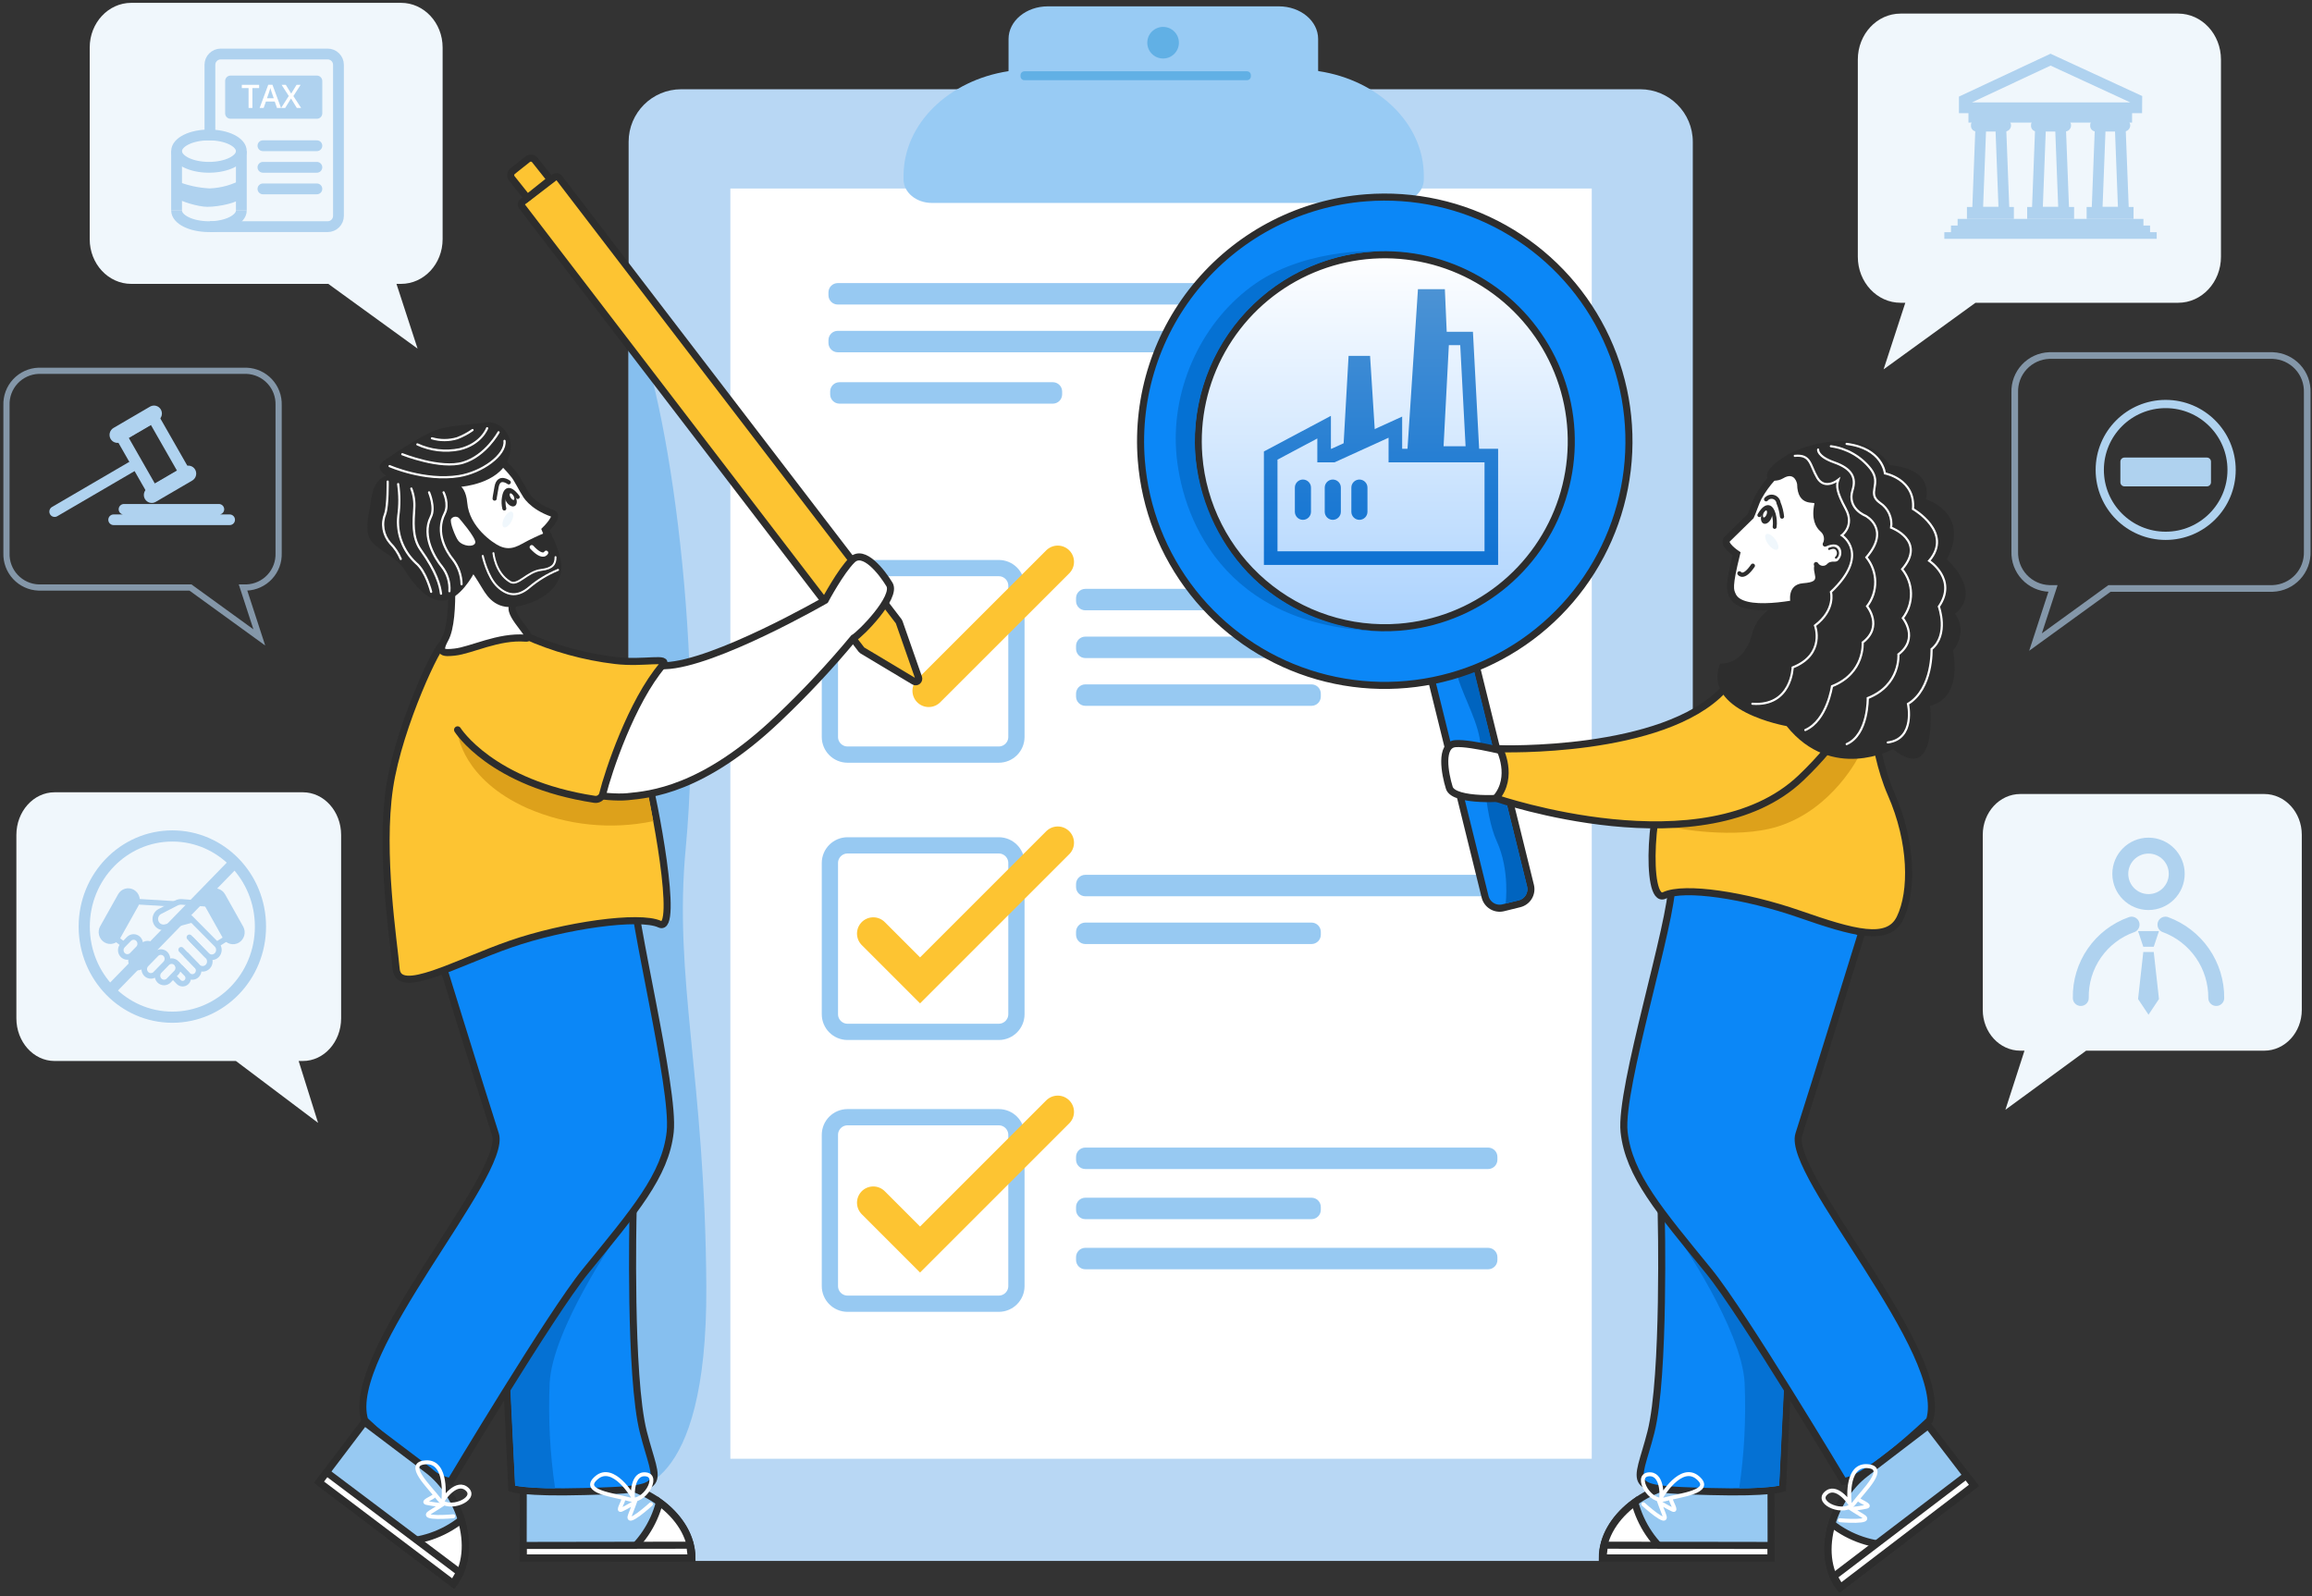 <svg width="491" height="339" viewBox="0 0 491 339" fill="none" xmlns="http://www.w3.org/2000/svg">
    <rect x="0" y="0" width="491" height="339" fill="#333333" stroke="none"/>
    <path d="M403.629 64.308H404.632L400.02 78.451L419.53 64.308H462.584C467.6 64.308 471.667 59.938 471.667 54.545V12.65C471.667 7.258 467.6 2.887 462.584 2.887H403.629C398.612 2.887 394.546 7.258 394.546 12.65V54.545C394.546 59.938 398.612 64.308 403.629 64.308Z" fill="#F0F7FC"/>
    <path d="M456.61 49.314V47.905H455.201V46.496H415.739V47.905H414.329V49.314H412.92V50.724H458.02V49.314H456.61Z" fill="#AFD2EF"/>
    <path d="M452.792 23.946H418.042V26.04H452.792V23.946Z" fill="#AFD2EF"/>
    <path d="M420.671 26.765H424.9L425.604 45.086H419.967L420.671 26.765Z" stroke="#AFD2EF" stroke-width="2.287" stroke-miterlimit="10"/>
    <path d="M433.356 26.765H437.584L438.288 45.086H432.651L433.356 26.765Z" stroke="#AFD2EF" stroke-width="2.287" stroke-miterlimit="10"/>
    <path d="M446.04 26.765H450.268L450.973 45.086H445.335L446.04 26.765Z" stroke="#AFD2EF" stroke-width="2.287" stroke-miterlimit="10"/>
    <path d="M418.583 26.644C418.557 26.334 418.653 26.026 418.851 25.786C419.049 25.546 419.334 25.394 419.643 25.362L426.018 25.349C426.317 25.404 426.587 25.562 426.782 25.795C426.976 26.029 427.083 26.323 427.083 26.626C427.084 26.93 426.979 27.225 426.785 27.459C426.591 27.693 426.322 27.852 426.024 27.909L419.649 27.922C419.339 27.891 419.054 27.74 418.855 27.501C418.655 27.262 418.558 26.954 418.583 26.644Z" fill="#AFD2EF"/>
    <path d="M431.333 26.644C431.307 26.334 431.403 26.026 431.601 25.786C431.799 25.546 432.084 25.394 432.393 25.362L438.768 25.349C439.067 25.404 439.337 25.562 439.532 25.795C439.726 26.029 439.833 26.323 439.833 26.626C439.834 26.93 439.729 27.225 439.535 27.459C439.341 27.693 439.072 27.852 438.774 27.909L432.399 27.922C432.089 27.891 431.804 27.74 431.605 27.501C431.405 27.262 431.308 26.954 431.333 26.644Z" fill="#AFD2EF"/>
    <path d="M443.896 26.644C443.869 26.334 443.965 26.026 444.164 25.786C444.362 25.546 444.646 25.394 444.956 25.362L451.331 25.349C451.63 25.404 451.899 25.562 452.094 25.795C452.289 26.029 452.395 26.323 452.396 26.626C452.397 26.93 452.291 27.225 452.097 27.459C451.904 27.693 451.635 27.852 451.336 27.909L444.961 27.922C444.652 27.891 444.366 27.74 444.167 27.501C443.968 27.262 443.871 26.954 443.896 26.644Z" fill="#AFD2EF"/>
    <path d="M427.688 43.962H417.719V46.496H427.688V43.962Z" fill="#AFD2EF"/>
    <path d="M440.479 43.962H430.51V46.496H440.479V43.962Z" fill="#AFD2EF"/>
    <path d="M453.104 43.962H443.135V46.496H453.104V43.962Z" fill="#AFD2EF"/>
    <path d="M435.47 12.671L453.792 21.127L453.778 22.889H417.162V21.246L435.47 12.671Z" stroke="#AFD2EF" stroke-width="2.287" stroke-miterlimit="10"/>
    <path opacity="0.61" d="M52.364 124.785H51.613L55.069 135.384L40.448 124.785H8.182C6.31 124.715 4.542 123.905 3.266 122.533C1.99 121.162 1.31 119.34 1.375 117.468V86.07C1.31 84.198 1.99 82.377 3.266 81.005C4.542 79.633 6.31 78.824 8.182 78.754H52.364C54.236 78.824 56.004 79.633 57.28 81.005C58.556 82.377 59.236 84.198 59.171 86.07V117.468C59.236 119.34 58.556 121.162 57.28 122.533C56.004 123.905 54.236 124.715 52.364 124.785Z" stroke="#B8D7F4" stroke-width="1.315" stroke-miterlimit="10"/>
    <path d="M32.501 88.61L39.226 100.387L32.432 104.353L25.707 92.576L32.501 88.61Z" stroke="#AFD2EF" stroke-width="2.428"/>
    <path d="M34.162 86.986C34.385 87.378 34.444 87.842 34.328 88.277C34.211 88.713 33.928 89.085 33.539 89.313L25.79 93.836C25.599 93.948 25.387 94.022 25.167 94.051C24.947 94.081 24.723 94.067 24.509 94.009C24.294 93.952 24.094 93.852 23.918 93.717C23.742 93.581 23.595 93.412 23.486 93.219C23.263 92.827 23.203 92.363 23.32 91.927C23.437 91.492 23.72 91.12 24.109 90.892L31.858 86.368C32.049 86.256 32.261 86.183 32.481 86.153C32.701 86.124 32.925 86.138 33.139 86.195C33.353 86.253 33.554 86.352 33.73 86.488C33.906 86.624 34.053 86.793 34.162 86.986Z" fill="#AFD2EF"/>
    <path d="M41.447 99.744C41.67 100.136 41.73 100.6 41.613 101.035C41.496 101.471 41.213 101.843 40.824 102.071L33.075 106.594C32.884 106.707 32.672 106.78 32.452 106.81C32.232 106.839 32.008 106.825 31.794 106.768C31.58 106.71 31.379 106.611 31.203 106.475C31.027 106.339 30.881 106.17 30.771 105.977C30.548 105.585 30.489 105.121 30.605 104.686C30.722 104.25 31.005 103.878 31.394 103.65L39.143 99.127C39.334 99.014 39.546 98.941 39.766 98.912C39.986 98.882 40.21 98.896 40.424 98.954C40.639 99.011 40.839 99.111 41.015 99.246C41.191 99.382 41.338 99.551 41.447 99.744Z" fill="#AFD2EF"/>
    <path d="M28.015 97.772L29.136 99.735L12.166 109.642C12.038 109.717 11.897 109.765 11.75 109.785C11.604 109.805 11.454 109.795 11.311 109.757C11.168 109.719 11.034 109.652 10.918 109.562C10.8 109.471 10.702 109.359 10.629 109.23C10.481 108.969 10.441 108.659 10.519 108.369C10.597 108.079 10.786 107.831 11.045 107.679L28.015 97.772Z" fill="#AFD2EF"/>
    <path d="M48.768 109.264H46.714C46.966 109.214 47.193 109.079 47.357 108.881C47.521 108.684 47.612 108.435 47.615 108.178C47.614 107.878 47.495 107.589 47.283 107.377C47.07 107.164 46.782 107.045 46.481 107.045H26.333C26.184 107.045 26.037 107.074 25.899 107.131C25.762 107.188 25.637 107.272 25.532 107.377C25.427 107.482 25.343 107.607 25.286 107.744C25.229 107.882 25.2 108.029 25.2 108.178C25.202 108.435 25.293 108.684 25.457 108.881C25.621 109.079 25.848 109.214 26.101 109.264H24.137C23.988 109.264 23.84 109.293 23.702 109.349C23.564 109.406 23.439 109.49 23.333 109.595C23.227 109.7 23.144 109.825 23.087 109.963C23.029 110.101 23 110.248 23 110.397C23 110.546 23.029 110.694 23.087 110.832C23.144 110.97 23.227 111.095 23.333 111.2C23.439 111.305 23.564 111.389 23.702 111.445C23.84 111.502 23.988 111.531 24.137 111.531H48.768C48.917 111.531 49.065 111.502 49.203 111.445C49.34 111.389 49.466 111.305 49.571 111.2C49.677 111.095 49.761 110.97 49.818 110.832C49.875 110.694 49.904 110.546 49.904 110.397C49.904 110.248 49.875 110.101 49.818 109.963C49.761 109.825 49.677 109.7 49.571 109.595C49.466 109.49 49.34 109.406 49.203 109.349C49.065 109.293 48.917 109.264 48.768 109.264Z" fill="#AFD2EF"/>
    <path opacity="0.61" d="M435.19 124.983H435.998L432.283 136.374L447.996 124.983H482.671C484.683 124.908 486.583 124.038 487.954 122.564C489.326 121.09 490.056 119.132 489.986 117.12V83.378C490.056 81.366 489.326 79.409 487.954 77.934C486.583 76.46 484.683 75.59 482.671 75.515H435.19C433.178 75.59 431.278 76.46 429.907 77.934C428.535 79.409 427.805 81.366 427.875 83.378V117.12C427.805 119.132 428.535 121.09 429.907 122.564C431.278 124.038 433.178 124.908 435.19 124.983Z" stroke="#B8D7F4" stroke-width="1.413" stroke-miterlimit="10"/>
    <path d="M459.925 113.805C467.656 113.805 473.923 107.538 473.923 99.807C473.923 92.077 467.656 85.81 459.925 85.81C452.194 85.81 445.927 92.077 445.927 99.807C445.927 107.538 452.194 113.805 459.925 113.805Z" stroke="#AFD2EF" stroke-width="1.75"/>
    <path d="M468.674 97.183H451.177C450.693 97.183 450.302 97.575 450.302 98.058V102.432C450.302 102.915 450.693 103.307 451.177 103.307H468.674C469.157 103.307 469.549 102.915 469.549 102.432V98.058C469.549 97.575 469.157 97.183 468.674 97.183Z" fill="#AFD2EF"/>
    <path d="M64.322 225.351H63.425L67.55 238.493L50.102 225.351H11.6C7.115 225.351 3.478 221.29 3.478 216.28V177.351C3.478 172.34 7.115 168.279 11.6 168.279H64.322C68.808 168.279 72.445 172.34 72.445 177.351V216.28C72.445 221.29 68.808 225.351 64.322 225.351Z" fill="#F0F7FC"/>
    <path d="M40.812 195.359L35.156 196.91C34.769 197.014 34.357 196.978 33.993 196.81C33.629 196.641 33.336 196.35 33.164 195.987C32.958 195.567 32.923 195.083 33.068 194.638C33.212 194.192 33.524 193.821 33.938 193.601L37.425 191.808C37.803 191.613 38.228 191.527 38.651 191.561L44.087 191.991" stroke="#AFD2EF" stroke-width="1.186"/>
    <path d="M45.958 200.651L48.297 199.208" stroke="#AFD2EF" stroke-width="1.186"/>
    <path d="M28.165 189.519C28.597 189.783 28.911 190.204 29.038 190.695C29.166 191.185 29.099 191.706 28.849 192.148L25.038 198.938C24.919 199.155 24.758 199.346 24.564 199.5C24.37 199.654 24.148 199.767 23.909 199.833C23.671 199.898 23.421 199.915 23.176 199.883C22.931 199.85 22.695 199.768 22.482 199.642C22.049 199.379 21.735 198.957 21.608 198.466C21.48 197.976 21.547 197.455 21.797 197.013L25.608 190.223C25.727 190.006 25.888 189.815 26.082 189.661C26.276 189.507 26.498 189.394 26.737 189.328C26.975 189.263 27.225 189.246 27.47 189.278C27.715 189.311 27.951 189.393 28.165 189.519Z" fill="#AFD2EF" stroke="#AFD2EF" stroke-width="1.186"/>
    <path d="M50.431 199.703C50.218 199.829 49.982 199.911 49.737 199.943C49.491 199.976 49.242 199.959 49.004 199.893C48.765 199.827 48.542 199.714 48.348 199.561C48.154 199.407 47.993 199.216 47.875 198.998L44.036 192.16C43.787 191.719 43.719 191.198 43.847 190.707C43.975 190.217 44.288 189.795 44.721 189.531C44.934 189.405 45.17 189.324 45.416 189.291C45.661 189.258 45.91 189.275 46.149 189.341C46.387 189.407 46.61 189.52 46.804 189.674C46.998 189.827 47.159 190.019 47.278 190.236L51.116 197.074C51.365 197.515 51.433 198.036 51.305 198.527C51.177 199.017 50.864 199.439 50.431 199.703Z" fill="#AFD2EF" stroke="#AFD2EF" stroke-width="1.186"/>
    <path d="M40.22 199.089L43.886 202.86C44.026 203.005 44.193 203.121 44.379 203.2C44.564 203.279 44.763 203.319 44.965 203.319C45.166 203.319 45.365 203.279 45.55 203.2C45.736 203.121 45.903 203.005 46.043 202.86C46.331 202.56 46.491 202.16 46.489 201.744C46.487 201.328 46.324 200.929 46.033 200.632L40.396 194.941" stroke="#AFD2EF" stroke-width="1.186" stroke-linecap="round"/>
    <path d="M38.473 201.73L41.958 205.315C42.097 205.46 42.265 205.576 42.45 205.655C42.636 205.734 42.835 205.774 43.036 205.774C43.238 205.774 43.438 205.734 43.623 205.655C43.808 205.576 43.976 205.46 44.115 205.315C44.402 205.017 44.562 204.619 44.562 204.205C44.562 203.792 44.402 203.394 44.115 203.096L40.63 199.511" stroke="#AFD2EF" stroke-width="1.186" stroke-linecap="round"/>
    <path d="M37.544 204.667L39.905 207.096C40.027 207.223 40.174 207.325 40.337 207.394C40.499 207.463 40.674 207.499 40.851 207.499C41.027 207.499 41.202 207.463 41.365 207.394C41.527 207.325 41.674 207.223 41.796 207.096C42.048 206.835 42.188 206.486 42.188 206.124C42.188 205.761 42.048 205.412 41.796 205.151L39.435 202.722" stroke="#AFD2EF" stroke-width="1.186"/>
    <path d="M36.602 207.192L37.945 208.574C38.053 208.687 38.184 208.777 38.328 208.838C38.473 208.9 38.628 208.932 38.785 208.932C38.942 208.932 39.098 208.9 39.242 208.838C39.386 208.777 39.517 208.687 39.626 208.574C39.849 208.341 39.974 208.032 39.974 207.709C39.974 207.387 39.849 207.077 39.626 206.845L38.282 205.463" stroke="#AFD2EF" stroke-width="1.186"/>
    <path d="M29.116 191.51L37.069 191.991" stroke="#AFD2EF" stroke-width="1.186"/>
    <path d="M24.438 199.208L26.309 200.651" stroke="#AFD2EF" stroke-width="1.186"/>
    <path d="M29.367 199.432C29.63 199.706 29.778 200.072 29.778 200.452C29.778 200.833 29.63 201.199 29.367 201.473L28.043 202.834C27.915 202.968 27.761 203.074 27.59 203.147C27.42 203.219 27.236 203.257 27.051 203.257C26.866 203.257 26.682 203.219 26.512 203.147C26.341 203.074 26.187 202.968 26.058 202.834C25.795 202.56 25.648 202.194 25.648 201.813C25.648 201.433 25.795 201.067 26.058 200.793L27.382 199.432C27.51 199.298 27.664 199.192 27.835 199.119C28.005 199.046 28.189 199.009 28.374 199.009C28.56 199.009 28.743 199.046 28.914 199.119C29.084 199.192 29.238 199.298 29.367 199.432Z" stroke="#AFD2EF" stroke-width="1.186"/>
    <path d="M32.34 200.855C32.604 201.129 32.751 201.495 32.751 201.876C32.751 202.256 32.604 202.622 32.34 202.896L30.222 205.075C30.094 205.208 29.94 205.315 29.769 205.387C29.599 205.46 29.415 205.497 29.23 205.497C29.044 205.497 28.861 205.46 28.69 205.387C28.52 205.315 28.366 205.208 28.237 205.075C27.974 204.8 27.826 204.435 27.826 204.054C27.826 203.673 27.974 203.308 28.237 203.033L30.355 200.855C30.484 200.721 30.638 200.615 30.808 200.542C30.979 200.47 31.162 200.432 31.348 200.432C31.533 200.432 31.716 200.47 31.887 200.542C32.058 200.615 32.212 200.721 32.34 200.855Z" stroke="#AFD2EF" stroke-width="1.186"/>
    <path d="M35.147 202.635C35.411 202.909 35.558 203.275 35.558 203.655C35.558 204.036 35.411 204.402 35.147 204.676L33.029 206.854C32.901 206.988 32.747 207.094 32.576 207.167C32.406 207.24 32.222 207.277 32.037 207.277C31.851 207.277 31.668 207.24 31.497 207.167C31.327 207.094 31.173 206.988 31.044 206.854C30.781 206.58 30.633 206.214 30.633 205.834C30.633 205.453 30.781 205.087 31.044 204.813L33.162 202.635C33.291 202.501 33.445 202.395 33.615 202.322C33.786 202.249 33.969 202.212 34.155 202.212C34.34 202.212 34.524 202.249 34.694 202.322C34.865 202.395 35.019 202.501 35.147 202.635Z" stroke="#AFD2EF" stroke-width="1.186"/>
    <path d="M37.443 204.56C37.707 204.834 37.854 205.2 37.854 205.58C37.854 205.961 37.707 206.327 37.443 206.601L35.836 208.254C35.708 208.387 35.553 208.494 35.383 208.566C35.212 208.639 35.029 208.676 34.843 208.676C34.658 208.676 34.475 208.639 34.304 208.566C34.133 208.494 33.979 208.387 33.851 208.254C33.587 207.979 33.44 207.613 33.44 207.233C33.44 206.852 33.587 206.487 33.851 206.212L35.458 204.56C35.586 204.426 35.74 204.319 35.911 204.247C36.082 204.174 36.265 204.137 36.45 204.137C36.636 204.137 36.819 204.174 36.99 204.247C37.16 204.319 37.314 204.426 37.443 204.56Z" stroke="#AFD2EF" stroke-width="1.186"/>
    <path d="M36.602 216.049C46.937 216.049 55.315 207.432 55.315 196.802C55.315 186.173 46.937 177.556 36.602 177.556C26.267 177.556 17.888 186.173 17.888 196.802C17.888 207.432 26.267 216.049 36.602 216.049Z" stroke="#AFD2EF" stroke-width="2.372"/>
    <path d="M49.701 183.33L23.034 210.756" stroke="#AFD2EF" stroke-width="2.372"/>
    <path d="M85.173 60.295H84.198L88.68 74.04L69.72 60.295H27.878C23.003 60.295 19.051 56.047 19.051 50.807V10.092C19.051 4.851 23.003 0.604 27.878 0.604H85.173C90.048 0.604 94 4.852 94 10.092V50.807C94 56.047 90.048 60.295 85.173 60.295Z" fill="#F0F7FC"/>
    <path d="M44.377 35.536C48.175 35.536 51.253 33.997 51.253 32.098C51.253 30.2 48.175 28.661 44.377 28.661C40.58 28.661 37.502 30.2 37.502 32.098C37.502 33.997 40.58 35.536 44.377 35.536Z" stroke="#AFD2EF" stroke-width="2.292"/>
    <path d="M51.253 44.704C51.253 46.602 48.175 48.141 44.377 48.141C40.58 48.141 37.502 46.602 37.502 44.704" stroke="#AFD2EF" stroke-width="2.292"/>
    <path d="M44.58 48.142H69.588C69.889 48.142 70.187 48.082 70.465 47.967C70.743 47.852 70.996 47.683 71.209 47.47C71.421 47.257 71.59 47.005 71.705 46.727C71.82 46.449 71.88 46.151 71.88 45.85V13.764C71.88 13.463 71.82 13.165 71.705 12.886C71.59 12.608 71.421 12.356 71.209 12.143C70.996 11.93 70.743 11.761 70.465 11.646C70.187 11.531 69.889 11.472 69.588 11.472H46.871C46.571 11.472 46.273 11.531 45.994 11.646C45.716 11.761 45.464 11.93 45.251 12.143C45.038 12.356 44.869 12.608 44.754 12.886C44.639 13.165 44.58 13.463 44.58 13.764V29.806" stroke="#AFD2EF" stroke-width="2.292"/>
    <path d="M55.837 29.807H67.296C67.6 29.807 67.892 29.927 68.106 30.142C68.321 30.357 68.442 30.649 68.442 30.953C68.442 31.256 68.321 31.548 68.106 31.763C67.892 31.978 67.6 32.099 67.296 32.099H55.837C55.533 32.099 55.242 31.978 55.027 31.763C54.812 31.548 54.691 31.256 54.691 30.953C54.691 30.649 54.812 30.357 55.027 30.142C55.242 29.927 55.533 29.807 55.837 29.807Z" fill="#AFD2EF"/>
    <path d="M55.837 34.39H67.296C67.6 34.39 67.892 34.511 68.106 34.726C68.321 34.941 68.442 35.232 68.442 35.536C68.442 35.84 68.321 36.132 68.106 36.346C67.892 36.561 67.6 36.682 67.296 36.682H55.837C55.533 36.682 55.242 36.561 55.027 36.346C54.812 36.132 54.691 35.84 54.691 35.536C54.691 35.232 54.812 34.941 55.027 34.726C55.242 34.511 55.533 34.39 55.837 34.39Z" fill="#AFD2EF"/>
    <path d="M55.837 38.974H67.296C67.6 38.974 67.892 39.094 68.106 39.309C68.321 39.524 68.442 39.816 68.442 40.12C68.442 40.423 68.321 40.715 68.106 40.93C67.892 41.145 67.6 41.266 67.296 41.266H55.837C55.533 41.266 55.242 41.145 55.027 40.93C54.812 40.715 54.691 40.423 54.691 40.12C54.691 39.816 54.812 39.524 55.027 39.309C55.242 39.094 55.533 38.974 55.837 38.974Z" fill="#AFD2EF"/>
    <path d="M37.502 32.098V44.703" stroke="#AFD2EF" stroke-width="2.292"/>
    <path d="M51.253 32.098V44.703" stroke="#AFD2EF" stroke-width="2.292"/>
    <path d="M67.296 16.055H48.961C48.328 16.055 47.815 16.568 47.815 17.201V24.077C47.815 24.71 48.328 25.223 48.961 25.223H67.296C67.929 25.223 68.442 24.71 68.442 24.077V17.201C68.442 16.568 67.929 16.055 67.296 16.055Z" fill="#AFD2EF"/>
    <path d="M53.6 22.931H52.791V18.707H51.354V18.023H55.033V18.707H53.6V22.931ZM58.827 22.931L58.347 21.568H56.47L55.99 22.931H55.141L56.967 18.002H57.86L59.683 22.931H58.827ZM58.139 20.876L57.672 19.533C57.654 19.475 57.629 19.393 57.595 19.288C57.562 19.181 57.528 19.072 57.494 18.963C57.461 18.851 57.433 18.757 57.41 18.681C57.388 18.772 57.36 18.875 57.327 18.989C57.295 19.101 57.264 19.207 57.233 19.305C57.203 19.404 57.181 19.48 57.165 19.533L56.695 20.876L58.139 20.876ZM63.954 22.931H63.037L61.802 20.92L60.56 22.931H59.697L61.328 20.386L59.807 18.023H60.697L61.839 19.882L62.973 18.023H63.836L62.309 20.41L63.954 22.931Z" fill="white"/>
    <path d="M37.502 42.029V38.464C39.726 39.365 42.085 39.89 44.482 40.016C47.008 39.934 49.473 39.226 51.657 37.955C51.747 39.31 51.614 40.671 51.265 41.983C50.759 43.002 46.57 43.928 44.042 43.928C42.02 43.928 38.176 42.709 37.502 42.029Z" fill="#AFD2EF"/>
    <path d="M429.059 223.161H429.94L425.888 235.713L443.029 223.161H480.854C485.261 223.161 488.833 219.281 488.833 214.495V177.31C488.833 172.524 485.261 168.645 480.854 168.645H429.059C424.652 168.645 421.079 172.524 421.079 177.31V214.495C421.079 219.281 424.652 223.161 429.059 223.161Z" fill="#F0F7FC"/>
    <path d="M456.281 191.595C459.591 191.595 462.275 188.912 462.275 185.602C462.275 182.292 459.591 179.608 456.281 179.608C452.971 179.608 450.288 182.292 450.288 185.602C450.288 188.912 452.971 191.595 456.281 191.595Z" stroke="#AFD2EF" stroke-width="3.382"/>
    <path d="M452.685 196.39C449.479 197.526 446.712 199.643 444.776 202.44C442.84 205.236 441.833 208.571 441.897 211.972" stroke="#AFD2EF" stroke-width="3.382" stroke-linecap="round"/>
    <path d="M459.877 196.39C463.062 197.559 465.807 199.684 467.738 202.473C469.669 205.262 470.692 208.58 470.665 211.972" stroke="#AFD2EF" stroke-width="3.382" stroke-linecap="round"/>
    <path d="M456.591 199.983L456.961 198.874H455.602L455.972 199.983H456.591Z" fill="#AFD2EF" stroke="#AFD2EF" stroke-width="2.22"/>
    <path d="M456.165 203.312L455.209 211.911L456.281 213.519L457.353 211.911L456.398 203.312H456.165Z" fill="#AFD2EF" stroke="#AFD2EF" stroke-width="2.22"/>
    <path d="M348.338 18.957H144.662C138.498 18.957 133.5 23.955 133.5 30.12V320.378C133.5 326.543 138.498 331.54 144.662 331.54H348.338C354.502 331.54 359.5 326.543 359.5 320.378V30.12C359.5 23.955 354.502 18.957 348.338 18.957Z" fill="#B8D7F4"/>
    <path d="M338.039 40.04H155.107V309.835H338.039V40.04Z" fill="white"/>
    <path d="M279.934 15.027V8.28C279.934 4.452 276.198 1.348 271.589 1.348H222.529C217.921 1.348 214.185 4.452 214.185 8.281V15.049C214.183 15.069 214.175 15.087 214.16 15.101C214.146 15.115 214.128 15.124 214.108 15.125C201.461 17.082 191.885 26.292 191.885 37.366V38.103C191.885 40.865 194.579 43.104 197.903 43.104H296.359C299.683 43.104 302.378 40.865 302.378 38.103V37.366C302.378 26.25 292.729 17.013 280.011 15.104C279.991 15.102 279.972 15.094 279.958 15.08C279.944 15.066 279.935 15.047 279.934 15.027Z" fill="#98CBF4"/>
    <path d="M133.469 66.182V316.207C133.469 316.207 150.255 318.19 150 273.29C149.747 228.786 143 207.873 145.625 180.165C149.785 136.256 141.186 79.322 133.469 66.182Z" fill="#86BFEF"/>
    <path d="M247.007 12.427C248.861 12.427 250.364 10.924 250.364 9.07C250.364 7.216 248.861 5.713 247.007 5.713C245.153 5.713 243.65 7.216 243.65 9.07C243.65 10.924 245.153 12.427 247.007 12.427Z" fill="#61B0E5"/>
    <path d="M264.822 15.142H217.552C217.097 15.142 216.729 15.51 216.729 15.964V16.213C216.729 16.668 217.097 17.036 217.552 17.036H264.822C265.277 17.036 265.645 16.668 265.645 16.213V15.964C265.645 15.51 265.277 15.142 264.822 15.142Z" fill="#61B0E5"/>
    <path d="M212.108 120.662H179.995C177.924 120.662 176.245 122.341 176.245 124.412V156.524C176.245 158.595 177.924 160.274 179.995 160.274H212.108C214.179 160.274 215.858 158.595 215.858 156.524V124.412C215.858 122.341 214.179 120.662 212.108 120.662Z" fill="white" stroke="#97C9F2" stroke-width="3.453" stroke-miterlimit="10"/>
    <path d="M212.108 179.553H179.995C177.924 179.553 176.245 181.232 176.245 183.303V215.415C176.245 217.486 177.924 219.165 179.995 219.165H212.108C214.179 219.165 215.858 217.486 215.858 215.415V183.303C215.858 181.232 214.179 179.553 212.108 179.553Z" fill="white" stroke="#97C9F2" stroke-width="3.453" stroke-miterlimit="10"/>
    <path d="M212.108 237.293H179.995C177.924 237.293 176.245 238.972 176.245 241.043V273.155C176.245 275.227 177.924 276.905 179.995 276.905H212.108C214.179 276.905 215.858 275.227 215.858 273.155V241.043C215.858 238.972 214.179 237.293 212.108 237.293Z" fill="white" stroke="#97C9F2" stroke-width="3.453" stroke-miterlimit="10"/>
    <path d="M269.021 125.074H230.497C229.404 125.074 228.518 125.96 228.518 127.053V127.65C228.518 128.744 229.404 129.63 230.497 129.63H269.021C270.114 129.63 271 128.744 271 127.65V127.053C271 125.96 270.114 125.074 269.021 125.074Z" fill="#97C9F2"/>
    <path d="M293.021 135.216H230.497C229.404 135.216 228.518 136.102 228.518 137.195V137.793C228.518 138.886 229.404 139.772 230.497 139.772H293.021C294.114 139.772 295 138.886 295 137.793V137.195C295 136.102 294.114 135.216 293.021 135.216Z" fill="#97C9F2"/>
    <path d="M258.766 60.126H177.917C176.824 60.126 175.938 61.012 175.938 62.105V62.703C175.938 63.796 176.824 64.682 177.917 64.682H258.766C259.859 64.682 260.745 63.796 260.745 62.703V62.105C260.745 61.012 259.859 60.126 258.766 60.126Z" fill="#97C9F2"/>
    <path d="M258.766 70.269H177.917C176.824 70.269 175.938 71.155 175.938 72.248V72.845C175.938 73.938 176.824 74.825 177.917 74.825H258.766C259.859 74.825 260.745 73.938 260.745 72.845V72.248C260.745 71.155 259.859 70.269 258.766 70.269Z" fill="#97C9F2"/>
    <path d="M278.524 145.359H230.497C229.404 145.359 228.518 146.245 228.518 147.339V147.936C228.518 149.029 229.404 149.915 230.497 149.915H278.524C279.617 149.915 280.503 149.029 280.503 147.936V147.339C280.503 146.245 279.617 145.359 278.524 145.359Z" fill="#97C9F2"/>
    <path d="M223.589 81.179H178.28C177.187 81.179 176.301 82.065 176.301 83.158V83.756C176.301 84.849 177.187 85.735 178.28 85.735H223.589C224.682 85.735 225.568 84.849 225.568 83.756V83.158C225.568 82.065 224.682 81.179 223.589 81.179Z" fill="#97C9F2"/>
    <path d="M316.027 185.811H230.497C229.404 185.811 228.518 186.697 228.518 187.79V188.388C228.518 189.481 229.404 190.367 230.497 190.367H316.027C317.12 190.367 318.006 189.481 318.006 188.388V187.79C318.006 186.697 317.12 185.811 316.027 185.811Z" fill="#97C9F2"/>
    <path d="M278.524 195.954H230.497C229.404 195.954 228.518 196.84 228.518 197.933V198.531C228.518 199.624 229.404 200.51 230.497 200.51H278.524C279.617 200.51 280.503 199.624 280.503 198.531V197.933C280.503 196.84 279.617 195.954 278.524 195.954Z" fill="#97C9F2"/>
    <path d="M316.027 243.743H230.497C229.404 243.743 228.518 244.629 228.518 245.722V246.32C228.518 247.413 229.404 248.299 230.497 248.299H316.027C317.12 248.299 318.006 247.413 318.006 246.32V245.722C318.006 244.629 317.12 243.743 316.027 243.743Z" fill="#97C9F2"/>
    <path d="M316.027 265.036H230.497C229.404 265.036 228.518 265.922 228.518 267.015V267.613C228.518 268.706 229.404 269.592 230.497 269.592H316.027C317.12 269.592 318.006 268.706 318.006 267.613V267.015C318.006 265.922 317.12 265.036 316.027 265.036Z" fill="#97C9F2"/>
    <path d="M278.524 254.39H230.497C229.404 254.39 228.518 255.276 228.518 256.369V256.966C228.518 258.059 229.404 258.946 230.497 258.946H278.524C279.617 258.946 280.503 258.059 280.503 256.966V256.369C280.503 255.276 279.617 254.39 278.524 254.39Z" fill="#97C9F2"/>
    <path d="M185.453 255.453L195.395 265.396L224.634 236.157" stroke="#FDC432" stroke-width="6.906" stroke-miterlimit="10" stroke-linecap="round"/>
    <path d="M185.453 198.288L195.395 208.231L224.634 178.993" stroke="#FDC432" stroke-width="6.906" stroke-miterlimit="10" stroke-linecap="round"/>
    <path d="M197.23 146.721L224.634 119.334" stroke="#FDC432" stroke-width="6.906" stroke-miterlimit="10" stroke-linecap="round"/>
    <path d="M118.72 37.764L190.855 131.957C190.898 132.012 190.931 132.074 190.954 132.14L195.081 143.941C195.125 144.069 195.13 144.207 195.093 144.338C195.056 144.468 194.98 144.584 194.875 144.669C194.77 144.755 194.641 144.806 194.506 144.816C194.371 144.826 194.236 144.794 194.12 144.724L183.135 138.149C183.064 138.107 183.001 138.051 182.95 137.984L110.828 43.808C110.722 43.669 110.675 43.494 110.698 43.321C110.721 43.148 110.812 42.99 110.951 42.884L117.796 37.642C117.865 37.589 117.943 37.55 118.027 37.528C118.111 37.506 118.198 37.5 118.284 37.512C118.37 37.523 118.452 37.551 118.527 37.594C118.602 37.638 118.668 37.696 118.72 37.764Z" fill="#FDC432" stroke="#2D2D2D" stroke-width="1.5" stroke-miterlimit="10"/>
    <path d="M108.865 36.364L112.065 33.819C112.289 33.641 112.575 33.559 112.86 33.591C113.145 33.623 113.405 33.768 113.583 33.992L116.879 38.135L111.988 42.026L108.692 37.883C108.514 37.659 108.432 37.373 108.464 37.088C108.497 36.803 108.641 36.543 108.865 36.364Z" fill="#FDC432" stroke="#2D2D2D" stroke-width="1.5" stroke-miterlimit="10"/>
    <path d="M146.956 330.903H111.102L111.122 314.903H127.914C136.751 314.903 146.956 322.066 146.956 330.903Z" fill="#97C9F2" stroke="#2D2D2D" stroke-width="1.5" stroke-miterlimit="10"/>
    <path d="M132.081 330.903H146.914C146.914 326.223 144.051 322.012 140.046 319.086C138.811 323.816 136.002 327.984 132.081 330.903Z" fill="white" stroke="#2D2D2D" stroke-width="1.5" stroke-miterlimit="10"/>
    <path d="M146.831 330.903H111.143V328.252L146.497 328.195L146.831 330.903Z" fill="white" stroke="#2D2D2D" stroke-width="1.5" stroke-miterlimit="10"/>
    <path d="M134.44 257.915C134.44 257.915 133.618 292.353 136.631 304.184C139.644 316.014 142.799 316.285 124.031 316.802C111.31 317.153 108.691 316.145 108.691 316.145C108.691 316.145 107.732 295.64 107.458 290.119C107.184 284.598 129.235 254.76 134.44 257.915Z" fill="#0B87F7" stroke="#2D2D2D" stroke-width="1.5" stroke-miterlimit="10"/>
    <path d="M130.831 262.778C130.831 262.778 117.368 282.249 116.733 293.681C116.404 301.18 116.79 308.693 117.885 316.118C115.043 316.14 112.204 315.949 109.391 315.547L108.097 289.41L130.831 262.778Z" fill="#0571D3"/>
    <path d="M134.393 317.882C134.393 317.882 130.268 310.841 126.706 313.841C123.143 316.841 130.408 317.537 133.706 318.466C136.822 319.343 140.137 313.531 137.206 313.153C134.084 312.751 134.393 317.882 134.393 317.882Z" stroke="white" stroke-width="0.839" stroke-miterlimit="10" stroke-linecap="round"/>
    <path d="M91.956 198.403C91.956 198.403 102.456 232.403 105.206 240.903C107.956 249.403 72.956 287.403 77.456 301.653C77.456 301.653 90.456 314.153 95.706 314.653C95.706 314.653 117.033 278.981 124.289 270.07C134.706 257.278 141.331 249.653 142.331 240.403C143.331 231.153 134.022 194.544 134.272 186.794C134.272 186.794 95.706 193.653 91.956 198.403Z" fill="#0B87F7" stroke="#2D2D2D" stroke-width="1.5" stroke-miterlimit="10"/>
    <path d="M94.022 136.961C93.435 135.855 84.714 154.019 82.73 167.294C80.638 181.292 83.63 200.061 84.13 205.811C84.63 211.561 96.855 204.544 108.355 200.544C119.855 196.544 135.855 194.294 140.105 196.294C144.355 198.294 138.859 169.5 137.206 163.903C130 139.5 113.074 136.607 109.074 134.607C105.074 132.607 94.022 136.961 94.022 136.961Z" fill="#FDC432" stroke="#2D2D2D" stroke-width="1.5" stroke-miterlimit="10"/>
    <path d="M97.25 155.915C97.25 155.915 98.25 165.54 112 171.665C120.413 175.322 129.753 176.282 138.734 174.415L137.75 169.118L97.25 155.915Z" fill="#DDA11B"/>
    <path d="M181.282 135.525C182.684 134.771 190.53 126.841 188.892 124.138C187.254 121.435 183.427 116.567 180.998 118.904C178.569 121.242 175.224 127.508 175.224 127.508C175.224 127.508 151.696 141.052 141.251 141.393L130.807 141.733L119.661 167.789C119.661 167.789 128.708 169.674 133.294 169.213C137.881 168.752 149.226 167.922 165.259 152.635C170.935 147.255 176.286 141.542 181.282 135.525Z" fill="white" stroke="#2D2D2D" stroke-width="1.5" stroke-miterlimit="10"/>
    <path d="M97.176 155.017C97.176 155.017 104.321 166.451 126.279 169.777C126.659 169.834 127.047 169.746 127.366 169.532C127.685 169.318 127.913 168.992 128.005 168.619C129.137 164.013 134.115 149.009 140.734 141.26C142.326 139.397 136.801 141.011 130.708 140.29C124.022 139.496 117.497 137.684 111.359 134.915" fill="#FDC432"/>
    <path d="M97.176 155.017C97.176 155.017 104.321 166.451 126.279 169.777C126.659 169.834 127.047 169.746 127.366 169.532C127.685 169.318 127.913 168.992 128.005 168.619C129.137 164.013 134.115 149.009 140.734 141.26C142.326 139.397 136.801 141.011 130.708 140.29C124.022 139.496 117.497 137.684 111.359 134.915" stroke="#2D2D2D" stroke-width="1.5" stroke-miterlimit="10" stroke-linecap="round"/>
    <path d="M115.83 112.517C118.669 119.402 118.432 120.101 118.053 121.409C116.71 126.046 104.146 124.571 99.949 124.138C95.752 123.706 86.215 120.872 83.147 114.044C80.079 107.216 82.006 96.801 90.418 94.607C98.829 92.413 99.819 94.348 99.819 94.348C99.819 94.348 104.541 94.912 109.288 101.001C109.877 101.758 111.234 104.4 111.561 104.838C111.561 104.838 112.815 107.469 117.408 109.059C118.847 109.557 115.83 112.517 115.83 112.517Z" fill="white" stroke="#2D2D2D" stroke-width="1.5" stroke-miterlimit="10"/>
    <path d="M109.331 107.466C109.857 107.161 109.893 106.24 109.411 105.41C108.929 104.58 108.112 104.155 107.586 104.461C107.06 104.766 107.024 105.686 107.506 106.516C107.988 107.346 108.805 107.772 109.331 107.466Z" fill="#2D2D2D"/>
    <path d="M109.135 106.167C109.305 106.069 109.265 105.683 109.046 105.306C108.827 104.929 108.512 104.703 108.342 104.802C108.172 104.9 108.211 105.286 108.43 105.663C108.649 106.04 108.965 106.266 109.135 106.167Z" fill="white"/>
    <path d="M109.957 105.558C109.957 105.558 107.548 102.08 107.011 105.7C106.883 106.469 106.915 107.257 107.105 108.013" stroke="#2D2D2D" stroke-width="0.838" stroke-miterlimit="10" stroke-linecap="round"/>
    <path d="M108.042 102.446C108.042 102.446 105.934 100.852 105.46 103.398C105.037 105.665 105.043 105.898 105.043 105.898" fill="white"/>
    <path d="M108.042 102.446C108.042 102.446 105.934 100.852 105.46 103.398C105.037 105.665 105.043 105.898 105.043 105.898" stroke="#2D2D2D" stroke-width="0.885" stroke-miterlimit="10" stroke-linecap="round"/>
    <path d="M108.61 110.744C109.091 109.84 109.144 108.928 108.729 108.707C108.313 108.486 107.587 109.04 107.106 109.945C106.625 110.849 106.571 111.762 106.987 111.982C107.402 112.203 108.128 111.649 108.61 110.744Z" fill="#F0F7FC"/>
    <path d="M132.362 318.465C132.424 318.934 130.987 321.09 131.987 320.653C132.987 320.215 134.815 319.106 134.815 319.106C134.815 319.106 134.393 320.293 133.833 321.695C132.694 324.545 138.237 319.493 138.237 319.493" stroke="white" stroke-width="0.839" stroke-miterlimit="10" stroke-linecap="round"/>
    <path d="M96.345 336.412L67.738 314.798L77.4 302.044L90.797 312.167C97.848 317.494 101.672 329.361 96.345 336.412Z" fill="#97C9F2" stroke="#2D2D2D" stroke-width="1.5" stroke-miterlimit="10"/>
    <path d="M84.476 327.445L96.311 336.387C99.132 332.653 99.387 327.567 97.955 322.818C94.118 325.848 89.364 327.48 84.476 327.445Z" fill="white" stroke="#2D2D2D" stroke-width="1.5" stroke-miterlimit="10"/>
    <path d="M96.245 336.337L67.771 314.823L69.369 312.708L97.612 333.975L96.245 336.337Z" fill="white" stroke="#2D2D2D" stroke-width="1.5" stroke-miterlimit="10"/>
    <path d="M94.171 318.45C94.171 318.45 95.124 310.345 90.474 310.591C85.823 310.837 91.199 315.772 93.271 318.501C95.228 321.08 101.377 318.441 99.266 316.372C97.017 314.17 94.171 318.45 94.171 318.45Z" stroke="white" stroke-width="0.839" stroke-miterlimit="10" stroke-linecap="round"/>
    <path d="M92.198 317.691C91.966 318.103 89.519 318.956 90.581 319.21C91.642 319.464 93.77 319.681 93.77 319.681C93.77 319.681 92.717 320.374 91.425 321.155C88.799 322.742 96.266 322.053 96.266 322.053" stroke="white" stroke-width="0.839" stroke-miterlimit="10" stroke-linecap="round"/>
    <path d="M95.48 116.857C95.48 116.857 96.986 131.228 94.522 135.711C92.824 138.801 94.243 138.751 96.564 138.503C100.064 138.128 105.834 135.065 111.626 135.544C113.986 135.74 108.061 130.936 108.808 128.828C109.554 126.721 95.48 116.857 95.48 116.857Z" fill="white" stroke="#2D2D2D" stroke-width="1.5" stroke-miterlimit="10"/>
    <path d="M97.96 103.38C97.96 103.38 105.824 102.806 107.91 97.579C109.995 92.353 105.867 89.271 103.195 89.715C100.524 90.158 95.945 90.294 93.071 91.188C90.196 92.081 84.792 95.611 81.626 97.771C79.21 99.419 82.022 101.044 82.022 101.044C82.022 101.044 79.44 101.671 78.881 105.712C78.323 109.753 76.958 113.443 79.512 115.654C82.066 117.866 84.388 118.545 86.141 121.359C87.894 124.173 90.81 127.803 94.249 127.561C97.687 127.319 100.531 121.975 100.531 121.975C100.531 121.975 101.088 122.737 102.397 124.919C103.647 127.003 105.616 129.854 110.564 128.669C115.512 127.485 118.547 124.78 119.147 121.524C119.743 118.289 116.814 112.953 116.774 112.889C116.772 112.886 116.231 112.786 112.223 114.775C110.272 115.743 108.689 117.128 106.168 116.013C104.62 115.329 99.647 111.878 99.23 106.794C99.022 104.249 97.96 103.38 97.96 103.38Z" fill="#2D2D2D"/>
    <path d="M97.445 110.005C97.445 110.005 101.192 114.294 100.932 115.28C100.673 116.267 98.285 116.095 97.302 114.815C96.766 114.117 95.397 110.83 95.819 110.211C95.909 110.087 96.023 109.982 96.156 109.903C96.288 109.825 96.435 109.774 96.587 109.755C96.74 109.736 96.895 109.748 97.042 109.791C97.19 109.834 97.327 109.906 97.445 110.005Z" fill="white"/>
    <path d="M82.735 98.999C82.735 98.999 90.176 102.279 97.44 101.129C102.342 100.353 107.512 96.647 107.142 93.639" stroke="white" stroke-width="0.462" stroke-miterlimit="10" stroke-linecap="round"/>
    <path d="M85.433 96.48C85.433 96.48 93.582 99.728 98.379 98.264C103.176 96.8 105.88 91.813 105.88 91.813" stroke="white" stroke-width="0.462" stroke-miterlimit="10" stroke-linecap="round"/>
    <path d="M88.638 94.388C91.436 95.672 94.568 96.037 97.586 95.434C102.235 94.325 103.452 90.952 103.452 90.952" stroke="white" stroke-width="0.462" stroke-miterlimit="10" stroke-linecap="round"/>
    <path d="M91.734 93.096C93.486 93.61 95.35 93.604 97.099 93.078C98.252 92.636 99.345 92.052 100.355 91.341" stroke="white" stroke-width="0.462" stroke-miterlimit="10" stroke-linecap="round"/>
    <path d="M91.121 104.574C91.121 104.574 92.511 107.811 91.498 109.788C89.374 113.93 92.603 118.847 93.838 120.347C95.007 121.828 95.58 123.694 95.442 125.576" stroke="white" stroke-width="0.462" stroke-miterlimit="10" stroke-linecap="round"/>
    <path d="M94.204 104.574C94.204 104.574 95.452 107.068 94.439 109.044C92.315 113.187 94.912 117.294 96.147 118.794C97.331 120.307 97.989 122.165 98.022 124.086" stroke="white" stroke-width="0.462" stroke-miterlimit="10" stroke-linecap="round"/>
    <path d="M87.354 103.766C87.874 105.114 88.087 106.561 87.979 108.001C87.843 110.582 87.42 114.098 89.351 116.8C92.694 121.475 93.442 124.326 93.657 126.101" stroke="white" stroke-width="0.462" stroke-miterlimit="10" stroke-linecap="round"/>
    <path d="M84.557 102.82C84.887 105.062 84.896 107.34 84.585 109.585C84.388 111.427 84.624 113.29 85.274 115.024C85.924 116.759 86.971 118.318 88.331 119.577C90.494 121.358 91.566 125.701 91.566 125.701" stroke="white" stroke-width="0.462" stroke-miterlimit="10" stroke-linecap="round"/>
    <path d="M82.332 102.284C82.332 102.284 82.404 107.357 81.815 109.099C81.39 110.136 81.263 111.27 81.447 112.375C81.631 113.481 82.119 114.513 82.857 115.356C83.817 116.322 84.581 117.463 85.108 118.719" stroke="white" stroke-width="0.462" stroke-miterlimit="10" stroke-linecap="round"/>
    <path d="M104.791 117.485C104.791 117.485 105.186 121.72 108.327 123.582C110.014 124.583 111.922 121.407 114.938 121.051C117.402 120.759 117.989 119.795 117.98 118.326" stroke="white" stroke-width="0.405" stroke-miterlimit="10" stroke-linecap="round"/>
    <path d="M102.517 118.082C102.517 118.082 103.505 122.603 105.696 124.628C107.888 126.654 110.043 126.763 112.386 124.763C114.224 123.216 116.29 121.961 118.511 121.044" stroke="white" stroke-width="0.424" stroke-miterlimit="10" stroke-linecap="round"/>
    <path d="M115.981 117.403C115.981 117.403 115.346 118.824 112.927 116.22" stroke="white" stroke-width="0.904" stroke-miterlimit="10" stroke-linecap="round"/>
    <path d="M303.909 96.205L305.124 73.411H307.365L306.847 61.427H301.131L298.858 96.178L303.909 96.205Z" fill="#0064BF"/>
    <path d="M306.343 71.889H311.459L312.747 96.205H305.072L306.343 71.889Z" stroke="#0064BF" stroke-width="2.845" stroke-miterlimit="10"/>
    <path d="M286.398 75.584H290.961L291.968 91.416L285.257 95.783L286.398 75.584Z" fill="#0064BF"/>
    <path d="M269.857 96.76L281.204 90.725V96.76H283.096L296.334 90.725V96.76H316.713V118.54H269.857V96.76Z" stroke="#0064BF" stroke-width="2.888" stroke-miterlimit="10"/>
    <path d="M276.703 101.854C276.927 101.854 277.15 101.899 277.357 101.985C277.565 102.071 277.754 102.197 277.913 102.356C278.071 102.515 278.198 102.703 278.284 102.911C278.37 103.119 278.414 103.341 278.414 103.566V108.7C278.414 109.154 278.233 109.589 277.913 109.91C277.592 110.231 277.156 110.411 276.703 110.411C276.249 110.411 275.813 110.231 275.492 109.91C275.172 109.589 274.991 109.154 274.991 108.7V103.566C274.991 103.112 275.172 102.677 275.492 102.356C275.813 102.035 276.249 101.854 276.703 101.854Z" fill="#0064BF"/>
    <path d="M283.046 101.854C283.27 101.854 283.493 101.899 283.701 101.985C283.908 102.071 284.097 102.197 284.256 102.356C284.415 102.515 284.541 102.703 284.627 102.911C284.713 103.119 284.757 103.341 284.757 103.566V108.7C284.757 109.154 284.577 109.589 284.256 109.91C283.935 110.231 283.5 110.411 283.046 110.411C282.592 110.411 282.157 110.231 281.836 109.91C281.515 109.589 281.334 109.154 281.334 108.7V103.566C281.334 103.341 281.379 103.119 281.465 102.911C281.551 102.703 281.677 102.515 281.836 102.356C281.995 102.197 282.183 102.071 282.391 101.985C282.598 101.899 282.821 101.854 283.046 101.854Z" fill="#0064BF"/>
    <path d="M288.698 101.854C288.923 101.854 289.145 101.899 289.353 101.985C289.561 102.071 289.749 102.197 289.908 102.356C290.067 102.515 290.193 102.703 290.279 102.911C290.365 103.119 290.409 103.341 290.409 103.566V108.7C290.409 109.154 290.229 109.589 289.908 109.91C289.587 110.231 289.152 110.411 288.698 110.411C288.244 110.411 287.809 110.231 287.488 109.91C287.167 109.589 286.987 109.154 286.987 108.7V103.566C286.987 103.341 287.031 103.119 287.117 102.911C287.203 102.703 287.329 102.515 287.488 102.356C287.647 102.197 287.836 102.071 288.043 101.985C288.251 101.899 288.473 101.854 288.698 101.854Z" fill="#0064BF"/>
    <path opacity="0.33" d="M293.417 133.707C315.53 133.707 333.457 115.78 333.457 93.667C333.457 71.553 315.53 53.627 293.417 53.627C271.303 53.627 253.376 71.553 253.376 93.667C253.376 115.78 271.303 133.707 293.417 133.707Z" fill="url(#paint0_linear_275_19373)"/>
    <path d="M322.698 191.956L319.247 192.808C318.427 193.011 317.56 192.879 316.837 192.443C316.113 192.006 315.593 191.3 315.391 190.479L302.773 139.389L312.41 137.009L325.027 188.099C325.23 188.92 325.098 189.787 324.661 190.51C324.225 191.233 323.518 191.754 322.698 191.956Z" fill="#0B87F7" stroke="#2D2D2D" stroke-width="1.5" stroke-miterlimit="10"/>
    <path d="M319.756 191.894L322.484 191.24C322.81 191.168 323.118 191.03 323.388 190.833C323.658 190.636 323.884 190.386 324.052 190.098C324.221 189.81 324.328 189.49 324.367 189.158C324.406 188.826 324.376 188.49 324.279 188.171L311.7 136.998C311.7 136.998 308.366 138.016 309.216 142.33C310.067 146.643 313.268 151.768 314.216 156.695C315.164 161.623 315.067 172.549 317.876 178.699C320.685 184.848 319.756 191.894 319.756 191.894Z" fill="#0064BF"/>
    <path d="M242.38 97.755C243.179 107.981 246.991 117.741 253.336 125.8C259.681 133.859 268.273 139.855 278.026 143.031C287.778 146.207 298.254 146.42 308.128 143.642C318.001 140.864 326.83 135.221 333.496 127.426C340.162 119.631 344.368 110.034 345.58 99.849C346.792 89.664 344.957 79.348 340.306 70.206C335.656 61.064 328.398 53.506 319.453 48.489C310.507 43.471 300.274 41.219 290.048 42.017C276.336 43.087 263.61 49.561 254.671 60.014C245.731 70.467 241.31 84.043 242.38 97.755ZM254.591 96.802C253.982 88.991 255.702 81.175 259.535 74.342C263.367 67.509 269.14 61.966 276.123 58.414C283.106 54.862 290.985 53.46 298.765 54.386C306.544 55.312 313.875 58.524 319.829 63.616C325.783 68.707 330.093 75.451 332.215 82.993C334.337 90.534 334.174 98.536 331.748 105.985C329.323 113.435 324.742 119.997 318.586 124.844C312.431 129.69 304.976 132.602 297.165 133.212C291.979 133.616 286.764 132.996 281.818 131.385C276.872 129.774 272.291 127.205 268.338 123.824C264.384 120.443 261.136 116.317 258.777 111.68C256.419 107.044 254.996 101.988 254.591 96.802Z" fill="#0B87F7" stroke="#2D2D2D" stroke-width="1.5" stroke-miterlimit="10"/>
    <path d="M294.029 53.346C294.029 53.346 278.197 52.241 266.667 60.201C255.313 68.04 248.844 82.216 249.777 95.731C250.71 109.247 259.382 133.259 293.313 134.061C293.313 134.061 277.053 134.271 265 121.624C258.457 114.65 254.508 105.64 253.813 96.103C253.509 90.622 254.322 85.136 256.203 79.979C258.084 74.822 260.994 70.101 264.755 66.103C268.516 62.104 273.05 58.912 278.082 56.719C283.115 54.526 288.54 53.379 294.029 53.346Z" fill="#0571D3"/>
    <path d="M340.281 330.903H376.135L376.115 314.903H359.323C350.486 314.903 340.281 322.066 340.281 330.903Z" fill="#97C9F2" stroke="#2D2D2D" stroke-width="1.5" stroke-miterlimit="10"/>
    <path d="M355.157 330.903H340.323C340.323 326.223 343.186 322.012 347.191 319.086C348.426 323.816 351.235 327.984 355.157 330.903Z" fill="white" stroke="#2D2D2D" stroke-width="1.5" stroke-miterlimit="10"/>
    <path d="M340.406 330.903H376.094V328.252L340.74 328.195L340.406 330.903Z" fill="white" stroke="#2D2D2D" stroke-width="1.5" stroke-miterlimit="10"/>
    <path d="M352.797 257.915C352.797 257.915 353.619 292.353 350.606 304.184C347.593 316.014 344.438 316.285 363.206 316.802C375.927 317.153 378.546 316.145 378.546 316.145C378.546 316.145 379.505 295.64 379.779 290.119C380.053 284.598 358.002 254.76 352.797 257.915Z" fill="#0B87F7" stroke="#2D2D2D" stroke-width="1.5" stroke-miterlimit="10"/>
    <path d="M356.406 262.778C356.406 262.778 369.869 282.249 370.504 293.681C370.833 301.18 370.447 308.693 369.352 316.118C372.194 316.14 375.033 315.949 377.846 315.547L379.14 289.41L356.406 262.778Z" fill="#0571D3"/>
    <path d="M352.844 317.882C352.844 317.882 356.969 310.841 360.531 313.841C364.094 316.841 356.829 317.537 353.531 318.466C350.415 319.343 347.1 313.531 350.031 313.153C353.153 312.751 352.844 317.882 352.844 317.882Z" stroke="white" stroke-width="0.839" stroke-miterlimit="10" stroke-linecap="round"/>
    <path d="M395.282 198.403C395.282 198.403 384.782 232.403 382.032 240.903C379.282 249.403 414.282 287.403 409.782 301.653C409.782 301.653 396.782 314.153 391.532 314.653C391.532 314.653 370.205 278.98 362.948 270.07C352.532 257.278 345.907 249.653 344.907 240.403C343.907 231.153 355.282 195.403 355.032 187.653C355.032 187.653 391.532 193.653 395.282 198.403Z" fill="#0B87F7" stroke="#2D2D2D" stroke-width="1.5" stroke-miterlimit="10"/>
    <path d="M390.734 337.252L419.222 315.482L409.491 302.782L396.149 312.977C389.127 318.343 385.368 330.231 390.734 337.252Z" fill="#97C9F2" stroke="#2D2D2D" stroke-width="1.5" stroke-miterlimit="10"/>
    <path d="M402.553 328.22L390.767 337.227C387.926 333.509 387.643 328.425 389.049 323.668C392.902 326.677 397.665 328.282 402.553 328.22Z" fill="white" stroke="#2D2D2D" stroke-width="1.5" stroke-miterlimit="10"/>
    <path d="M390.833 337.176L419.189 315.507L417.58 313.401L389.454 334.822L390.833 337.176Z" fill="white" stroke="#2D2D2D" stroke-width="1.5" stroke-miterlimit="10"/>
    <path d="M392.81 319.279C392.81 319.279 391.812 311.179 396.464 311.399C401.116 311.62 395.767 316.584 393.71 319.325C391.767 321.914 385.603 319.309 387.703 317.229C389.94 315.014 392.81 319.279 392.81 319.279Z" stroke="white" stroke-width="0.839" stroke-miterlimit="10" stroke-linecap="round"/>
    <path d="M394.778 318.509C395.013 318.919 397.464 319.76 396.404 320.019C395.344 320.279 393.217 320.507 393.217 320.507C393.217 320.507 394.274 321.195 395.57 321.968C398.205 323.541 390.734 322.893 390.734 322.893" stroke="white" stroke-width="0.839" stroke-miterlimit="10" stroke-linecap="round"/>
    <path d="M397.032 144.153C397.032 144.153 397.125 158.395 401.625 168.645C406.125 178.895 406.25 189.395 403.5 195.02C400.965 200.206 393.657 198.153 382.157 194.153C370.657 190.153 357.708 188.187 353.458 190.187C349.208 192.187 350.491 168.133 354.792 164.187C373.76 146.784 378.625 136.5 382.625 134.5C386.625 132.5 397.032 144.153 397.032 144.153Z" fill="#FDC432" stroke="#2D2D2D" stroke-width="1.5" stroke-miterlimit="10"/>
    <path d="M355.5 175.79C355.5 175.79 368.468 178.398 377.583 175.54C389.344 171.853 394.875 160.415 394.875 160.415L384.583 156.29L355.5 175.79Z" fill="#DDA11B"/>
    <path d="M321.946 160.212C321.946 160.212 322.857 168.606 321.364 169.158C319.871 169.71 308.734 170.347 307.79 167.33C306.847 164.314 305.729 158.223 309.089 157.949C312.449 157.674 321.946 160.212 321.946 160.212Z" fill="white" stroke="#2D2D2D" stroke-width="1.5" stroke-miterlimit="10"/>
    <path d="M382 130.5C382 130.5 378.818 132.809 366 146.5C353.182 160.191 318.461 159.029 318.461 159.029C318.461 159.029 321.595 165.005 317.682 169.536C317.682 169.536 361.939 184.791 382.467 165.227C399.304 149.18 398.648 135.831 398.648 135.831" fill="#FDC432"/>
    <path d="M382 130.5C382 130.5 378.818 132.809 366 146.5C353.182 160.191 318.461 159.029 318.461 159.029C318.461 159.029 321.595 165.005 317.682 169.536C317.682 169.536 361.939 184.791 382.467 165.227C399.304 149.18 398.648 135.831 398.648 135.831" stroke="#2D2D2D" stroke-width="1.5" stroke-miterlimit="10"/>
    <path d="M368.798 117.621C367.066 124.647 367.395 125.284 367.948 126.486C369.909 130.746 381.978 128.196 385.948 127.174C389.918 126.151 400.989 123.691 402.95 116.687C404.91 109.683 401.559 96.851 393.161 95.959C384.762 95.067 381.554 97.85 381.554 97.85C381.554 97.85 377.098 99.075 373.418 105.611C372.961 106.424 372.04 109.159 371.79 109.626C371.79 109.626 368.162 113.19 366.782 114.528C365.719 115.557 368.798 117.621 368.798 117.621Z" fill="white" stroke="#2D2D2D" stroke-width="1.5" stroke-miterlimit="10"/>
    <path d="M387.448 93.986C391.277 93.444 397.583 93.17 401.365 98.82C401.75 98.884 410.43 99.165 409.015 106.041C409.015 106.041 418.639 108.957 413.443 118.813C413.443 118.813 421.164 125.514 415.194 130.364C415.194 130.364 418.131 133.795 414.762 138.216C414.762 138.216 417.061 148.045 409.983 149.881C409.959 149.887 409.938 149.901 409.923 149.92C409.909 149.94 409.902 149.965 409.904 149.989C410.003 150.933 411.337 166.661 402.037 159.113C402.037 159.113 389.019 166.158 379.421 154.217C379.421 154.217 361.289 151.095 365.308 140.935C365.308 140.935 370.272 141.464 372.08 134.734C372.601 132.622 373.863 130.767 375.637 129.508C376.969 128.522 378.583 127.994 380.24 128.002C380.24 128.002 379.384 124.148 382.925 123.878C387.409 123.535 384.471 122.048 385.454 119.56C385.454 119.56 386.975 120.861 388.157 120.357C389.081 120.113 389.931 119.646 390.631 118.995C391.281 118.231 391.036 117.041 391.083 116.47C391.15 115.645 390.561 114.544 389.031 115.184C387.743 115.724 386.757 116.2 387.187 115.283C387.366 114.874 387.407 114.417 387.304 113.982C387.201 113.548 386.959 113.158 386.615 112.873C385.61 111.992 384.627 110.266 385.328 106.959C385.431 106.471 381.719 107.731 381.656 102.82C381.656 102.82 381.219 100.059 378.688 101.591C376.28 103.047 371.74 101.361 379.823 96.445C382.225 95.242 384.796 94.413 387.448 93.986Z" fill="#2D2D2D"/>
    <path d="M376.204 109.998C376.557 109.105 376.385 108.2 375.819 107.977C375.253 107.753 374.509 108.295 374.155 109.187C373.802 110.08 373.975 110.985 374.54 111.208C375.106 111.432 375.851 110.89 376.204 109.998Z" fill="#2D2D2D"/>
    <path d="M375.163 109.291C375.324 108.886 375.305 108.499 375.123 108.426C374.94 108.354 374.661 108.624 374.501 109.029C374.341 109.435 374.359 109.822 374.542 109.895C374.724 109.967 375.003 109.697 375.163 109.291Z" fill="white"/>
    <path d="M373.637 109.415C373.637 109.415 375.617 105.706 376.686 109.206C376.928 110.086 376.996 111.006 376.885 111.913" stroke="#2D2D2D" stroke-width="0.838" stroke-miterlimit="10" stroke-linecap="round"/>
    <path d="M369.406 121.778C369.406 121.778 370.246 123.088 372.25 120.153" stroke="#2D2D2D" stroke-width="0.904" stroke-miterlimit="10" stroke-linecap="round"/>
    <path d="M375.069 106.053C375.254 105.827 375.501 105.66 375.779 105.572C376.058 105.485 376.356 105.481 376.637 105.561C376.918 105.642 377.169 105.802 377.359 106.024C377.55 106.245 377.672 106.517 377.709 106.807C378.096 107.739 378.345 108.722 378.448 109.726" fill="white"/>
    <path d="M375.069 106.053C375.254 105.827 375.501 105.66 375.779 105.572C376.058 105.485 376.356 105.481 376.637 105.561C376.918 105.642 377.169 105.802 377.359 106.024C377.55 106.245 377.672 106.517 377.709 106.807C378.096 107.739 378.345 108.722 378.448 109.726" stroke="#2D2D2D" stroke-width="0.885" stroke-miterlimit="10" stroke-linecap="round"/>
    <path d="M385.685 119.856C385.827 120.086 386.021 120.278 386.252 120.419C386.482 120.559 386.743 120.643 387.012 120.663C387.281 120.684 387.551 120.64 387.8 120.536C388.049 120.432 388.27 120.271 388.445 120.065C389.268 119.293 390.281 120.568 391.286 118.515C392.075 116.904 391.015 114.024 387.587 115.618" fill="white"/>
    <path d="M385.685 119.856C385.827 120.086 386.021 120.278 386.252 120.419C386.482 120.559 386.743 120.643 387.012 120.663C387.281 120.684 387.551 120.64 387.8 120.536C388.049 120.432 388.27 120.271 388.445 120.065C389.268 119.293 390.281 120.568 391.286 118.515C392.075 116.904 391.015 114.024 387.587 115.618" stroke="#2D2D2D" stroke-width="0.971" stroke-miterlimit="10" stroke-linecap="round"/>
    <path d="M388.455 116.584C388.455 116.584 389.492 116.043 389.992 116.615C390.108 116.74 390.197 116.886 390.256 117.045C390.314 117.204 390.34 117.374 390.333 117.543C390.325 117.713 390.284 117.879 390.211 118.032C390.139 118.186 390.036 118.323 389.91 118.436" fill="white"/>
    <path d="M388.455 116.584C388.455 116.584 389.492 116.043 389.992 116.615C390.108 116.74 390.197 116.886 390.256 117.045C390.314 117.204 390.34 117.374 390.333 117.543C390.325 117.713 390.284 117.879 390.211 118.032C390.139 118.186 390.036 118.323 389.91 118.436" stroke="#2D2D2D" stroke-width="0.452" stroke-miterlimit="10" stroke-linecap="round"/>
    <path d="M377.479 116.703C377.881 116.405 377.67 115.439 377.008 114.547C376.346 113.654 375.483 113.172 375.081 113.471C374.679 113.769 374.889 114.735 375.551 115.627C376.213 116.52 377.076 117.002 377.479 116.703Z" fill="#F0F7FC"/>
    <path d="M400.907 157.693C406.855 156.946 405.2 149.505 405.2 149.505C410.533 146.267 410.207 137.872 410.207 137.872C413.932 134.808 411.754 128.841 411.754 128.841C415.748 123.047 409.689 119.11 409.689 119.11C414.913 113.074 406.261 108.111 406.261 108.111C406.811 101.755 400.3 100.546 400.3 100.546C400.3 100.546 399.823 95.236 392.156 94.278" stroke="white" stroke-width="0.452" stroke-miterlimit="10" stroke-linecap="round"/>
    <path d="M392.177 158.048C396.819 155.994 396.653 148.271 396.653 148.271C403.716 145.474 403.167 138.976 403.167 138.976C407.624 135.594 404.103 131.284 404.103 131.284C405.254 129.79 405.866 127.95 405.84 126.064C405.814 124.178 405.151 122.357 403.959 120.895C409.183 114.859 401.617 112.068 401.617 112.068C401.766 111.061 401.625 110.034 401.21 109.105C400.795 108.177 400.123 107.386 399.274 106.826C396.276 104.728 399.775 102.859 397.274 99.592C395.192 96.948 392.16 95.22 388.823 94.778" stroke="white" stroke-width="0.452" stroke-miterlimit="10" stroke-linecap="round"/>
    <path d="M383.393 155.059C388.034 153.005 389.059 145.753 389.059 145.753C396.122 142.956 395.573 136.459 395.573 136.459C400.031 133.077 396.509 128.766 396.509 128.766C397.66 127.272 398.273 125.433 398.246 123.547C398.22 121.661 397.557 119.839 396.365 118.377C401.59 112.341 396.206 109.562 396.206 109.562C396.206 109.562 392.184 108.052 393.429 104.088C394.242 101.499 393.321 99.548 389.587 98.233C385.853 96.917 386.115 95.486 386.115 95.486" stroke="white" stroke-width="0.452" stroke-miterlimit="10" stroke-linecap="round"/>
    <path d="M372.149 149.476C380.491 150.102 380.712 141.762 380.712 141.762C387.774 138.965 385.45 132.859 385.45 132.859C389.907 129.477 388.837 125.731 388.837 125.731C397.352 117.674 391.146 113.699 391.146 113.699C391.146 113.699 393.94 111.705 391.975 108.071C390.009 104.437 389.952 103.199 390.398 101.917C390.398 101.917 387.552 104.194 385.947 101.493C384.342 98.791 384.629 96.492 381.156 96.82" stroke="white" stroke-width="0.452" stroke-miterlimit="10" stroke-linecap="round"/>
    <path d="M354.875 318.465C354.812 318.934 356.25 321.09 355.25 320.653C354.25 320.215 352.422 319.106 352.422 319.106C352.422 319.106 352.844 320.293 353.404 321.695C354.542 324.545 349 319.493 349 319.493" stroke="white" stroke-width="0.839" stroke-miterlimit="10" stroke-linecap="round"/>
    <defs>
        <linearGradient id="paint0_linear_275_19373" x1="293.417" y1="53.627" x2="293.417" y2="133.707" gradientUnits="userSpaceOnUse">
            <stop stop-color="white"/>
            <stop offset="1" stop-color="#0077FA"/>
        </linearGradient>
    </defs>
</svg>
